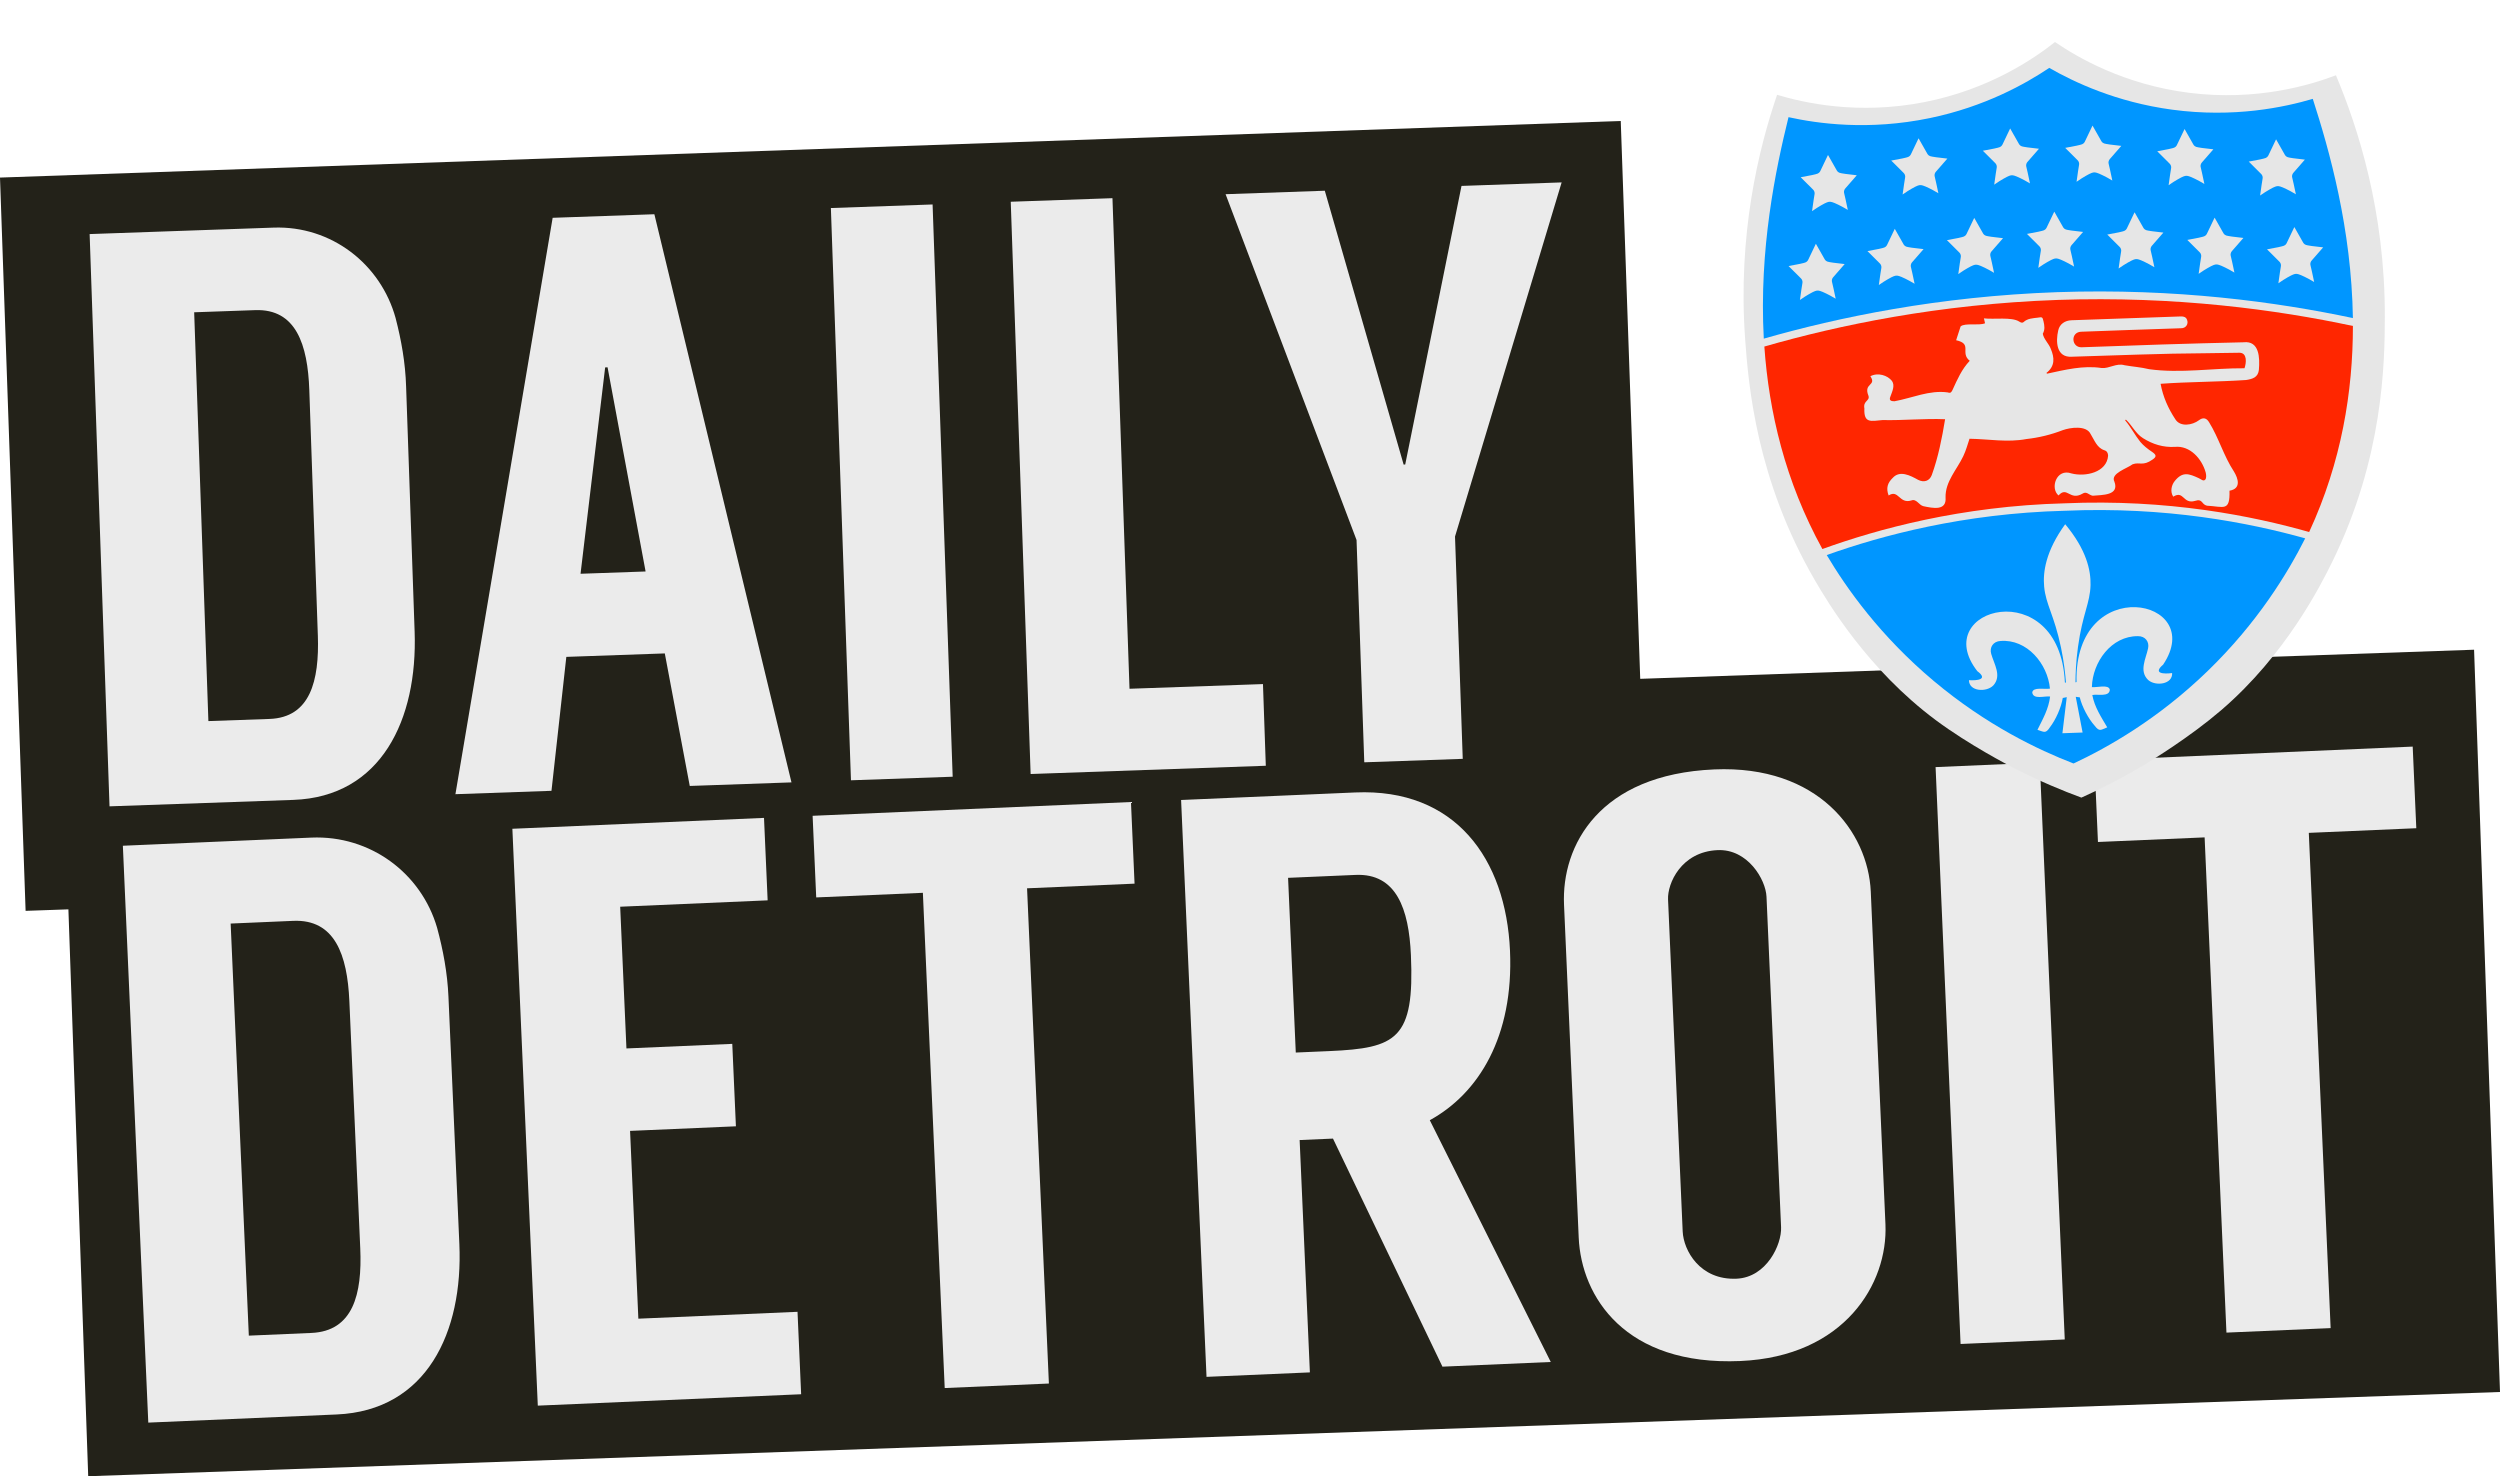 <?xml version="1.0" encoding="UTF-8"?><svg id="b" xmlns="http://www.w3.org/2000/svg" width="1815.03" height="1071.75" xmlns:xlink="http://www.w3.org/1999/xlink" viewBox="0 0 1815.03 1071.75"><defs><filter id="g" x="1235" y="0" width="527" height="610" filterUnits="userSpaceOnUse"><feOffset dx="5" dy="5"/><feGaussianBlur result="h" stdDeviation="10"/><feFlood flood-color="#000" flood-opacity=".5"/><feComposite in2="h" operator="in"/><feComposite in="SourceGraphic"/></filter></defs><g id="c"><polygon points="1815.03 1010.6 1796.21 471.7 1190.82 492.84 1176.68 87.83 0 128.92 18.59 661.29 49.66 660.2 64.04 1071.75 1815.03 1010.6" style="fill:#232219;"/><g id="d"><path d="M287.26,231.07c-10.81-39.41-46.73-67.29-88.64-65.82l-133.55,4.69,14.44,415.47,133.47-4.68c63.81-2.24,90.26-58.41,88.05-121.98l-6.19-178.05c-.52-17.2-3.46-33.7-7.59-49.62ZM230.76,461.28c1.16,33.24-5.62,59.64-35.13,60.68l-44.34,1.56-10.32-296.8,44.34-1.56c29.51-1.04,38.1,24.83,39.25,58.07l6.19,178.05Z" style="fill:#ebebeb;"/><path d="M475.08,155.54l-73.85,2.59-70.59,418.46,69.74-2.45,10.78-97.24,71.49-2.51,18.12,96.22,73.85-2.59-99.54-412.49ZM421.48,416.56l17.87-149.82,1.75-.06,27.61,148.22-47.23,1.66Z" style="fill:#ebebeb;"/><rect x="610.5" y="149.62" width="73.89" height="415.72" transform="translate(-12.14 22.92) rotate(-2.01)" style="fill:#ebebeb;"/><polygon points="916.93 496.65 918.99 555.95 748.25 561.94 733.81 146.47 807.66 143.88 820.04 500.05 916.93 496.65" style="fill:#ebebeb;"/><polygon points="1061.97 550.93 990.48 553.44 984.87 392.05 889.79 140.99 961.82 138.47 1019.06 337.29 1020.2 337.25 1061.07 134.98 1133.77 132.43 1056.36 389.54 1061.97 550.93" style="fill:#ebebeb;"/></g><g id="e"><path d="M317.36,673.65c-11.47-39.65-48.47-67.4-91.4-65.54l-136.76,5.91,18.46,418.81,136.76-5.91c65.33-2.83,91.9-59.69,89.08-123.7l-7.92-179.65c-.76-17.32-3.9-33.94-8.22-49.92ZM261.55,906.23c1.48,33.54-5.26,60.2-35.48,61.5l-45.42,1.96-13.19-299.18,45.42-1.96c30.22-1.31,39.28,24.67,40.76,58.21l7.91,179.48Z" style="fill:#ebebeb;"/><polygon points="450.26 658.29 454.8 761.18 531.64 757.86 534.28 817.71 457.44 821.04 463.45 957.38 579.01 952.39 581.64 1012.24 390.45 1020.51 371.99 601.7 554.68 593.8 557.32 653.66 450.26 658.29" style="fill:#ebebeb;"/><polygon points="823.7 641.54 745.66 644.92 761.51 1004.46 685.87 1007.73 670.02 648.19 592.58 651.54 589.97 592.28 821.09 582.28 823.7 641.54" style="fill:#ebebeb;"/><path d="M1038.05,813.28c35.53-19.48,60.97-60.82,58.23-122.96-2.95-66.99-39.79-118.13-112.33-114.99l-126.46,5.47,18.46,418.81,75.04-3.24-7.44-168.69c3-.13,13.91-.6,24.21-1.05l79.47,165.58,78.64-3.4-87.82-175.51ZM964.96,763.11l-24.21,1.05-5.59-126.84,49.02-2.12c29.62-1.28,38.68,24.7,40.16,58.23,2.69,60.96-10.35,67.56-59.38,69.68Z" style="fill:#ebebeb;"/><path d="M1244.54,558.61c-83.45,3.61-110.94,55.15-109.04,98.2l10.66,241.71c1.9,43.04,33.78,93.21,117.32,89.6,75.64-3.27,107.28-56.19,105.38-99.23l-10.66-241.71c-1.98-43.04-38.03-91.84-113.66-88.57ZM1293.08,890.97c.55,12.57-10.52,36.44-32.33,37.38-26.61,1.15-38.49-20.54-39.1-34.29l-10.63-241.11c-.5-11.38,9.4-34.6,36.01-35.75,21.81-.94,34.92,21.29,35.47,33.85l10.58,239.92Z" style="fill:#ebebeb;"/><rect x="1414.25" y="555.19" width="75.71" height="419.21" transform="translate(-31.69 63.45) rotate(-2.48)" style="fill:#ebebeb;"/><polygon points="1754.26 601.3 1676.22 604.67 1692.07 964.22 1616.43 967.49 1600.58 607.95 1523.14 611.29 1520.53 552.04 1751.65 542.04 1754.26 601.3" style="fill:#ebebeb;"/></g><g id="f"><path d="M1690.91,49.65c-18.58,7.05-57.34,18.9-106.49,12.74-47.41-5.95-81.12-25.73-97.46-36.87-15.53,12.25-47.78,34.34-94.65,43.58-48.6,9.58-88.09.46-107.12-5.28-13.29,38.92-28.72,101.16-23.18,177.54,2.42,33.36,8.15,101.81,50.58,174.84,9.23,15.9,38.26,64.86,88.06,101.81,24.02,17.82,52.36,32.48,56.52,34.61,18.97,9.73,35.84,16.65,48.95,21.46,12.74-5.72,29.09-13.79,47.33-24.83,4-2.42,31.25-19.01,53.97-38.47,47.1-40.34,72.64-91.21,80.74-107.71,37.23-75.81,38.17-144.49,38.26-177.94.2-76.58-19.53-137.59-35.51-175.49Z" style="fill:#e6e6e6; filter:url(#g);"/><path d="M1499.01,370.82c-73.66,1.91-133.16,18.05-172.78,32.15,14.27,24.01,38.7,58.72,77.79,91.51,38.16,32.01,75.62,49.88,101.39,59.83,25.02-11.72,61.14-32.16,96.97-66.75,36.71-35.44,58.65-71.77,71.22-96.71-40.5-11.3-100.98-23.25-174.6-20.02Z" style="fill:#0096ff;"/><path d="M1679.12,71.78c-20.5,6.04-57.11,13.95-102.26,7.83-40.62-5.5-71.18-20.05-89.08-30.32-17.14,11.49-46.61,28.14-86.75,36.46-44.61,9.25-81.69,3.92-102.55-.68-9.38,38.01-21.48,95.88-17.95,160.79,54.13-15.49,126.62-30.67,212.93-33.74,86.32-2.96,159.68,7.13,214.77,18.81-1-65.01-17.11-121.89-29.12-159.15Z" style="fill:#0096ff;"/><path d="M1493.67,217.76c-86.31,3.06-158.74,18.31-212.73,33.83,3.3,47.11,15,97.72,42.13,147.01,40.03-14.46,100.59-31.2,175.76-33.18,75.12-3.28,136.71,9.2,177.64,20.83,23.63-51.07,31.77-102.37,31.77-149.59-54.95-11.72-128.26-21.87-214.58-18.91Z" style="fill:#ff2600;"/><path d="M1640.01,268.36c-.58,5.67-4.63,6.78-9.28,7.53-20.69,1.4-41.53,1.26-62.12,2.75,1.79,9.58,5.49,17.82,10.74,25.82,3.61,5.72,12.32,4.24,17.06.67,2.94-2.24,5.49-1.85,7.45,1.49,7.02,11.34,10.59,24.46,17.99,35.69,3.1,5.05,5.5,12.47-3.21,13.94.44,15.47-4.17,11.54-16.37,10.89-4.12-.93-3.01-5.35-8.59-3.5-8.96,2.65-8.06-7.9-15.88-3.05-2.36-3.52-1.36-8.33,1.06-11.33,5.78-7.21,10.43-5.33,17.55-2.07,1.58.72,3.4,2.61,4.71.91.84-1.1.66-3.53.21-5.17-2.78-9.83-11.3-19.57-22.36-18.5-8.45.49-16.03-1.87-23.1-6.3-5.37-3.32-7.92-9.27-12.45-13.49-.19.2-.38.31-.57.51,4.16,4.82,7.09,10.75,11.06,15.68,2.34,2.74,5.24,5.07,8.33,7.11,3.29,2.22,3.73,3.57.49,5.73-7.13,5.02-9.29,1.49-14.49,3.43-3.79,2.96-16.22,6.6-13.19,12.53,3.86,10.19-8.82,9.65-15.71,10.28-2.74-.39-4.41-3.55-7.45-1.49-9.26,5.39-11.11-5.75-17.38,1.29-6.22-5.14-1.67-19.9,9.37-16,10.12,2.66,25.78-.71,26.62-12.91-.07-1.94-.9-3.38-2.67-3.9-5.51-1.75-7.27-7.44-10.05-11.82-3.05-6.42-14.67-4.75-20.16-2.8-8.55,3.32-17.43,5.48-26.45,6.47-13.73,2.62-27.46-.01-41.29-.21-1.32,3.94-2.53,8.46-4.52,12.62-4.62,9.8-13.18,18.47-12.87,30.05.83,9.9-9.27,7.72-16.04,6.3-3.24-.67-5.07-5.66-8.81-4.17-8.86,2.74-9.25-8.34-16.48-3.61-2.04-5.38-.71-9.22,2.96-12.76,5.15-5.73,12.69-1.81,18.45,1.4,4.16,2.09,8.21.98,9.91-3.46,4.71-13.02,7.44-26.84,9.68-40.55-15.21-.64-30.25.96-45.45.61-8.44.78-13.64,2.52-13.15-8.4-1.08-5.71,4.1-5.4,2.99-9.16-3.93-9.5,6.18-7.13,1.35-14.26,5.55-2.92,12.54-.63,15.7,3.44,2.36,3.42.08,7.79-1.16,11.33-1.26,2.96.7,3.38,2.94,3.4,12.77-2.3,25.42-8.29,38.72-6.42,2.17.8,2.72-.29,3.53-1.97,3.44-7.52,6.59-14.83,12.41-20.98-7.31-5.88,2.3-12.25-9.87-14.94,1.05-3.25,2.1-6.69,3.25-10.04,3.31-2.74,13.03-.36,17.74-2.27-.24-1.16-.46-2.13-.81-3.57,7.14.92,20.21-1.19,25.59,2.32,1.19.74,2.28,1.28,3.32.27,2.83-2.53,6.53-2.66,10.02-3.08,3.58-.61,3.58-.51,4.38,2.87.69,2.99,1.08,5.9-.57,8.78.62,3.87,4.54,7.34,5.84,11.09,2.65,6.24,3.16,12.45-3.19,17.35.1.19.21.38.41.57,13.05-2.79,26.27-6.18,39.68-4.11,5.57.49,10.68-3.78,16.58-2.04,5.88,1.06,12.03,1.43,17.82,2.88,22.89,3.19,46.22-.84,69.3-.67,1.33-3.84,2.14-11.17-3.61-11.27-7.98.18-15.96.27-24.04.35-32.61.17-65.18,1.59-97.76,2.54-11.37.69-11.68-11.18-9.82-19.13,1.01-4.61,4.91-7.18,9.67-7.35,26.45-.92,53-1.85,79.45-2.77,2.04-.07,3.72.55,4.37,2.38,1.28,3.07-.76,6.26-4.36,6.19-24.22.75-48.43,1.69-72.64,2.54-7.77.47-6.9,11.44.39,11.28,39.19-1.47,78.38-2.74,117.59-3.62,11.73-1.38,11.89,11.56,11.21,19.86Z" style="fill:#e6e6e6;"/><path d="M1570.44,482.56c32.49-48.36-64.66-67.16-62.85,12.61-.14.05-.27.08-.39.11-.01,0-.37.11-.38.11.03-5.97.35-14.96,1.83-25.76,3.27-23.86,8.8-31.76,9.11-44.91.24-10.51-2.84-25.52-18.4-44.13h0s0,0,0,0c0,0,0,0,0,0h0c-14.23,19.65-16.25,34.84-15.28,45.31,1.22,13.1,7.29,20.6,12.22,44.17,2.23,10.67,3.17,19.61,3.62,25.57-.01,0-.38-.08-.39-.08-.12-.02-.25-.04-.39-.08-3.76-79.71-99.35-54.17-63.57-8.2,8.2,6.04-.15,6.92-6.1,6.54.09,8.27,12.68,8.9,17.66,3.86,6.38-6.94.63-15.5-1.48-22.93-1.43-4.82,1.53-9.11,6.68-9.39,19.32-1.55,34.27,16.52,35.97,34.57-3.48.71-12.32-1.42-12.85,2.79.68,5.43,8.94,2.41,12.96,2.96-1.05,8.99-5.36,16.45-9.18,24.18,4.82,1.49,5.85,3.01,8.99-1.77,4.29-5.5,8.26-14.5,9.38-21.36.87-.23,1.74-.35,2.9-.59-1.05,8.73-2.11,17.47-3.16,26.2,2.44-.09,4.89-.17,7.33-.26h0c2.44-.09,4.89-.17,7.33-.26-1.66-8.64-3.32-17.28-4.98-25.92,1.17.15,2.05.22,2.93.38,1.6,6.76,6.19,15.46,10.85,20.65,3.47,4.55,4.39,2.96,9.09,1.14-4.35-7.44-9.17-14.58-10.85-23.48,3.96-.82,12.42,1.61,12.72-3.85-.83-4.16-9.49-1.42-13.02-1.88.44-18.13,14.08-37.2,33.47-37,5.16-.08,8.42,3.99,7.32,8.9-1.59,7.55-6.73,16.49.12,22.97,5.32,4.68,17.83,3.17,17.35-5.08-5.91.79-14.3.5-6.54-6.1Z" style="fill:#e6e6e6;"/><path d="M1503.14,179.62c.23-.97.8-1.61,1.02-1.86,1.14-1.28,4.12-4.73,8.18-9.37-6.62-.67-11.44-1.39-12.45-1.76-.72-.26-1.23-.7-1.23-.7-.49-.42-.75-.86-.86-1.05-.49-.85-2.98-5.21-6.37-11.23-2.96,6.24-5.14,10.76-5.57,11.65-.1.2-.33.66-.79,1.11,0,0-.49.48-1.18.79-.98.44-5.74,1.49-12.3,2.63,4.37,4.34,7.58,7.57,8.81,8.77.24.24.86.83,1.15,1.78.29.95.12,1.77.06,2.08-.32,1.64-.93,6.01-1.77,12,2.59-1.84,4.86-3.22,6.54-4.2,4.15-2.39,5.33-2.59,6.22-2.62s2.09.08,6.39,2.18c1.75.85,4.1,2.07,6.82,3.73-1.25-5.92-2.17-10.24-2.6-11.85-.08-.3-.31-1.11-.08-2.08Z" style="fill:#e6e6e6;"/><path d="M1561.44,180.09c.23-.97.8-1.61,1.02-1.86,1.14-1.28,4.12-4.73,8.18-9.37-6.62-.67-11.44-1.39-12.45-1.76-.72-.26-1.23-.7-1.23-.7-.49-.42-.75-.86-.86-1.05-.49-.85-2.98-5.21-6.37-11.23-2.96,6.24-5.14,10.76-5.57,11.65-.1.2-.33.66-.79,1.11,0,0-.49.48-1.18.79-.98.44-5.74,1.49-12.3,2.63,4.37,4.34,7.58,7.57,8.81,8.77.24.24.86.83,1.15,1.78.29.95.12,1.77.06,2.08-.32,1.64-.93,6.01-1.77,12,2.59-1.84,4.86-3.22,6.54-4.2,4.15-2.39,5.33-2.59,6.22-2.62s2.09.08,6.39,2.18c1.75.85,4.1,2.07,6.82,3.73-1.25-5.92-2.17-10.24-2.6-11.85-.08-.3-.31-1.11-.08-2.08Z" style="fill:#e6e6e6;"/><path d="M1619.54,183.98c.23-.97.8-1.61,1.02-1.86,1.14-1.28,4.12-4.73,8.18-9.37-6.62-.67-11.44-1.39-12.45-1.76-.72-.26-1.23-.7-1.23-.7-.49-.42-.75-.86-.86-1.05-.49-.85-2.98-5.21-6.37-11.23-2.96,6.24-5.14,10.76-5.57,11.65-.1.2-.33.66-.79,1.11,0,0-.49.48-1.18.79-.98.44-5.74,1.49-12.3,2.63,4.37,4.34,7.58,7.57,8.81,8.77.24.24.86.83,1.15,1.78.29.95.12,1.77.06,2.08-.32,1.64-.93,6.01-1.77,12,2.59-1.84,4.86-3.22,6.54-4.2,4.15-2.39,5.33-2.59,6.22-2.62s2.09.08,6.39,2.18c1.75.85,4.1,2.07,6.82,3.73-1.25-5.92-2.17-10.24-2.6-11.85-.08-.3-.31-1.11-.08-2.08Z" style="fill:#e6e6e6;"/><path d="M1677.43,190.82c.23-.97.8-1.61,1.02-1.86,1.14-1.28,4.12-4.73,8.18-9.37-6.62-.67-11.44-1.39-12.45-1.76-.72-.26-1.23-.7-1.23-.7-.49-.42-.75-.86-.86-1.05-.49-.85-2.98-5.21-6.37-11.23-2.96,6.24-5.14,10.76-5.57,11.65-.1.2-.33.66-.79,1.11,0,0-.49.48-1.18.79-.98.44-5.74,1.49-12.3,2.63,4.37,4.34,7.58,7.57,8.81,8.77.24.24.86.83,1.15,1.78.29.95.12,1.77.06,2.08-.32,1.64-.93,6.01-1.77,12,2.59-1.84,4.86-3.22,6.54-4.2,4.15-2.39,5.33-2.59,6.22-2.62s2.09.08,6.39,2.18c1.75.85,4.1,2.07,6.82,3.73-1.25-5.92-2.17-10.24-2.6-11.85-.08-.3-.31-1.11-.08-2.08Z" style="fill:#e6e6e6;"/><path d="M1423.44,184.91c-.29-.96-.91-1.55-1.15-1.78-1.23-1.2-4.44-4.44-8.81-8.77,6.55-1.13,11.32-2.18,12.3-2.63.7-.31,1.18-.79,1.18-.79.46-.45.69-.91.79-1.11.43-.89,2.61-5.41,5.57-11.65,3.39,6.02,5.88,10.38,6.37,11.23.11.19.37.64.86,1.05,0,0,.52.44,1.23.7,1.01.37,5.83,1.09,12.45,1.76-4.06,4.63-7.03,8.08-8.18,9.37-.23.25-.8.89-1.02,1.86-.23.96,0,1.78.08,2.08.43,1.61,1.35,5.93,2.6,11.85-2.72-1.65-5.07-2.88-6.82-3.73-4.3-2.1-5.5-2.21-6.39-2.18s-2.08.23-6.22,2.62c-1.68.97-3.95,2.36-6.54,4.2.84-5.99,1.45-10.36,1.77-12,.06-.3.23-1.13-.06-2.08Z" style="fill:#e6e6e6;"/><path d="M1365.75,192.85c-.29-.96-.91-1.55-1.15-1.78-1.23-1.2-4.44-4.44-8.81-8.77,6.55-1.13,11.32-2.18,12.3-2.63.7-.31,1.18-.79,1.18-.79.46-.45.69-.91.79-1.11.43-.89,2.61-5.41,5.57-11.65,3.39,6.02,5.88,10.38,6.37,11.23.11.19.37.64.86,1.05,0,0,.52.44,1.23.7,1.01.37,5.83,1.09,12.45,1.76-4.06,4.63-7.03,8.08-8.18,9.37-.23.25-.8.89-1.02,1.86-.23.96,0,1.78.08,2.08.43,1.61,1.35,5.93,2.6,11.85-2.72-1.65-5.07-2.88-6.82-3.73-4.3-2.1-5.5-2.21-6.39-2.18s-2.08.23-6.22,2.62c-1.68.97-3.95,2.36-6.54,4.2.84-5.99,1.45-10.36,1.77-12,.06-.3.23-1.13-.06-2.08Z" style="fill:#e6e6e6;"/><path d="M1308.47,203.7c-.29-.96-.91-1.55-1.15-1.78-1.23-1.2-4.44-4.44-8.81-8.77,6.55-1.13,11.32-2.18,12.3-2.63.7-.31,1.18-.79,1.18-.79.46-.45.69-.91.79-1.11.43-.89,2.61-5.41,5.57-11.65,3.39,6.02,5.88,10.38,6.37,11.23.11.19.37.64.86,1.05,0,0,.52.44,1.23.7,1.01.37,5.83,1.09,12.45,1.76-4.06,4.63-7.03,8.08-8.18,9.37-.23.25-.8.89-1.02,1.86-.23.96,0,1.78.08,2.08.43,1.61,1.35,5.93,2.6,11.85-2.72-1.65-5.07-2.88-6.82-3.73-4.3-2.1-5.5-2.21-6.39-2.18s-2.08.23-6.22,2.62c-1.68.97-3.95,2.36-6.54,4.2.84-5.99,1.45-10.36,1.77-12,.06-.3.23-1.13-.06-2.08Z" style="fill:#e6e6e6;"/><path d="M1530.9,117.15c.23-.97.8-1.61,1.02-1.86,1.14-1.28,4.12-4.73,8.18-9.37-6.62-.67-11.44-1.39-12.45-1.76-.72-.26-1.23-.7-1.23-.7-.49-.42-.75-.86-.86-1.05-.49-.85-2.98-5.21-6.37-11.23-2.96,6.24-5.14,10.76-5.57,11.65-.1.2-.33.66-.79,1.11,0,0-.49.48-1.18.79-.98.44-5.74,1.49-12.3,2.63,4.37,4.34,7.58,7.57,8.81,8.77.24.24.86.83,1.15,1.78.29.95.12,1.77.06,2.08-.32,1.64-.93,6.01-1.77,12,2.59-1.84,4.86-3.22,6.54-4.2,4.15-2.39,5.33-2.59,6.22-2.62s2.09.08,6.39,2.18c1.75.85,4.1,2.07,6.82,3.73-1.25-5.92-2.17-10.24-2.6-11.85-.08-.3-.31-1.11-.08-2.08Z" style="fill:#e6e6e6;"/><path d="M1597.73,119.63c.23-.97.8-1.61,1.02-1.86,1.14-1.28,4.12-4.73,8.18-9.37-6.62-.67-11.44-1.39-12.45-1.76-.72-.26-1.23-.7-1.23-.7-.49-.42-.75-.86-.86-1.05-.49-.85-2.98-5.21-6.37-11.23-2.96,6.24-5.14,10.76-5.57,11.65-.1.2-.33.66-.79,1.11,0,0-.49.48-1.18.79-.98.44-5.74,1.49-12.3,2.63,4.37,4.34,7.58,7.57,8.81,8.77.24.24.86.83,1.15,1.78.29.95.12,1.77.06,2.08-.32,1.64-.93,6.01-1.77,12,2.59-1.84,4.86-3.22,6.54-4.2,4.15-2.39,5.33-2.59,6.22-2.62s2.09.08,6.39,2.18c1.75.85,4.1,2.07,6.82,3.73-1.25-5.92-2.17-10.24-2.6-11.85-.08-.3-.31-1.11-.08-2.08Z" style="fill:#e6e6e6;"/><path d="M1664.16,127.12c.23-.97.8-1.61,1.02-1.86,1.14-1.28,4.12-4.73,8.18-9.37-6.62-.67-11.44-1.39-12.45-1.76-.72-.26-1.23-.7-1.23-.7-.49-.42-.75-.86-.86-1.05-.49-.85-2.98-5.21-6.37-11.23-2.96,6.24-5.14,10.76-5.57,11.65-.1.2-.33.66-.79,1.11,0,0-.49.48-1.18.79-.98.44-5.74,1.49-12.3,2.63,4.37,4.34,7.58,7.57,8.81,8.77.24.24.86.83,1.15,1.78.29.95.12,1.77.06,2.08-.32,1.64-.93,6.01-1.77,12,2.59-1.84,4.86-3.22,6.54-4.2,4.15-2.39,5.33-2.59,6.22-2.62s2.09.08,6.39,2.18c1.75.85,4.1,2.07,6.82,3.73-1.25-5.92-2.17-10.24-2.6-11.85-.08-.3-.31-1.11-.08-2.08Z" style="fill:#e6e6e6;"/><path d="M1449.52,119.99c-.29-.96-.91-1.55-1.15-1.78-1.23-1.2-4.44-4.44-8.81-8.77,6.55-1.13,11.32-2.18,12.3-2.63.7-.31,1.18-.79,1.18-.79.46-.45.69-.91.79-1.11.43-.89,2.61-5.41,5.57-11.65,3.39,6.02,5.88,10.38,6.37,11.23.11.19.37.64.86,1.05,0,0,.52.44,1.23.7,1.01.37,5.83,1.09,12.45,1.76-4.06,4.63-7.03,8.08-8.18,9.37-.23.25-.8.89-1.02,1.86-.23.96,0,1.78.08,2.08.43,1.61,1.35,5.93,2.6,11.85-2.72-1.65-5.07-2.88-6.82-3.73-4.3-2.1-5.5-2.21-6.39-2.18s-2.08.23-6.22,2.62c-1.68.97-3.95,2.36-6.54,4.2.84-5.99,1.45-10.36,1.77-12,.06-.3.23-1.13-.06-2.08Z" style="fill:#e6e6e6;"/><path d="M1383.02,127.13c-.29-.96-.91-1.55-1.15-1.78-1.23-1.2-4.44-4.44-8.81-8.77,6.55-1.13,11.32-2.18,12.3-2.63.7-.31,1.18-.79,1.18-.79.46-.45.69-.91.79-1.11.43-.89,2.61-5.41,5.57-11.65,3.39,6.02,5.88,10.38,6.37,11.23.11.19.37.64.86,1.05,0,0,.52.44,1.23.7,1.01.37,5.83,1.09,12.45,1.76-4.06,4.63-7.03,8.08-8.18,9.37-.23.25-.8.89-1.02,1.86-.23.96,0,1.78.08,2.08.43,1.61,1.35,5.93,2.6,11.85-2.72-1.65-5.07-2.88-6.82-3.73-4.3-2.1-5.5-2.21-6.39-2.18s-2.08.23-6.22,2.62c-1.68.97-3.95,2.36-6.54,4.2.84-5.99,1.45-10.36,1.77-12,.06-.3.23-1.13-.06-2.08Z" style="fill:#e6e6e6;"/><path d="M1317.27,139.23c-.29-.96-.91-1.55-1.15-1.78-1.23-1.2-4.44-4.44-8.81-8.77,6.55-1.13,11.32-2.18,12.3-2.63.7-.31,1.18-.79,1.18-.79.46-.45.69-.91.79-1.11.43-.89,2.61-5.41,5.57-11.65,3.39,6.02,5.88,10.38,6.37,11.23.11.19.37.64.86,1.05,0,0,.52.44,1.23.7,1.01.37,5.83,1.09,12.45,1.76-4.06,4.63-7.03,8.08-8.18,9.37-.23.25-.8.89-1.02,1.86-.23.96,0,1.78.08,2.08.43,1.61,1.35,5.93,2.6,11.85-2.72-1.65-5.07-2.88-6.82-3.73-4.3-2.1-5.5-2.21-6.39-2.18s-2.08.23-6.22,2.62c-1.68.97-3.95,2.36-6.54,4.2.84-5.99,1.45-10.36,1.77-12,.06-.3.23-1.13-.06-2.08Z" style="fill:#e6e6e6;"/></g></g></svg>